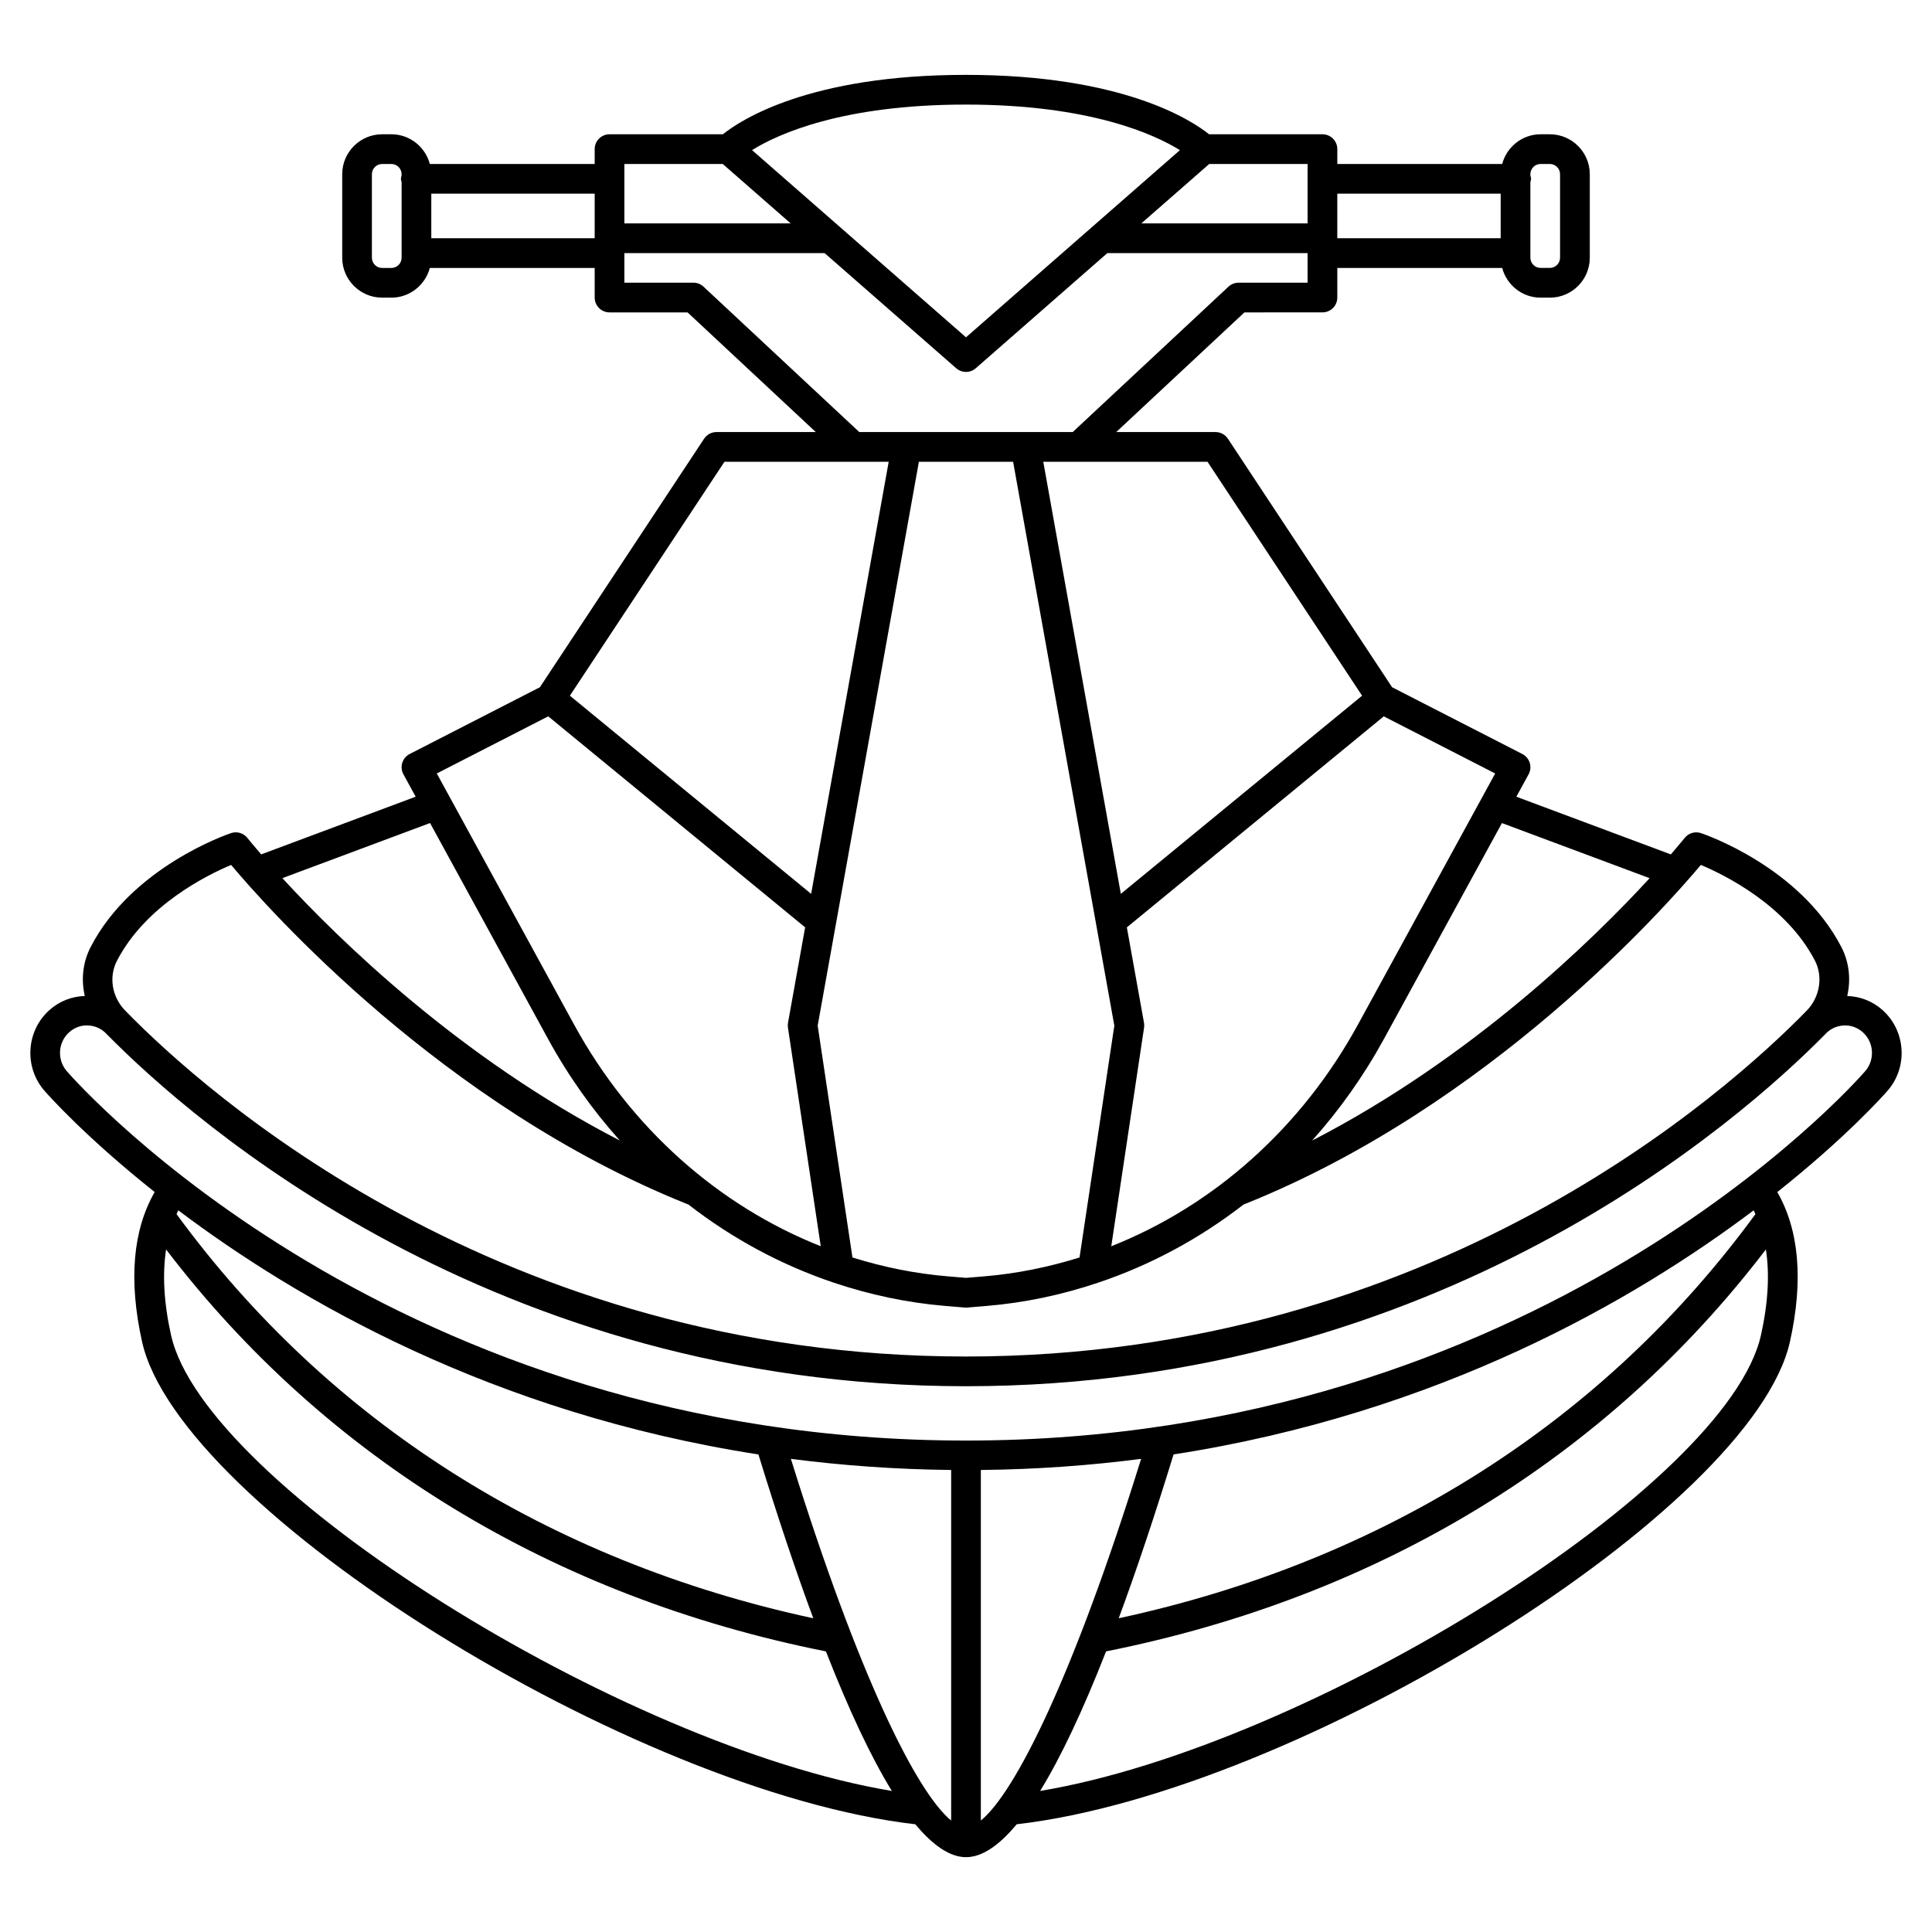<?xml version="1.0" encoding="UTF-8"?>
<!-- Uploaded to: ICON Repo, www.svgrepo.com, Generator: ICON Repo Mixer Tools -->
<svg fill="#000000" width="800px" height="800px" version="1.1" viewBox="144 144 512 512" xmlns="http://www.w3.org/2000/svg">
 <path d="m642.9 411.68c-2.625-2.344-5.922-3.621-9.367-3.731 0.996-4.32 0.555-8.906-1.559-12.988-10.977-21.191-36.137-29.82-37.199-30.176-1.582-0.531-3.316-0.004-4.344 1.301-0.074 0.094-1.32 1.66-3.637 4.34l-40.945-15.285 3.242-5.93c0.508-0.93 0.621-2.031 0.312-3.043-0.316-1.016-1.023-1.863-1.969-2.348l-34.512-17.695-43.516-65.859c-0.727-1.102-1.965-1.766-3.281-1.766h-26.312l33.977-31.711 20.672-0.004c2.172 0 3.938-1.758 3.938-3.938v-7.836h43.695c1.207 4.519 5.297 7.871 10.191 7.871h2.445c5.836 0 10.582-4.746 10.582-10.582v-22.125c0-5.844-4.754-10.59-10.586-10.59h-2.445c-4.891 0-8.98 3.352-10.191 7.871h-43.691v-3.934c0-2.176-1.762-3.938-3.938-3.938h-30.043c-4.758-3.797-23.008-15.742-64.477-15.742-41.445 0-59.617 11.934-64.367 15.742h-30.039c-2.172 0-3.938 1.758-3.938 3.938v3.938l-43.691-0.004c-1.207-4.519-5.297-7.871-10.191-7.871h-2.445c-5.832 0-10.582 4.746-10.582 10.582v22.125c0 5.844 4.75 10.59 10.582 10.59h2.445c4.891 0 8.98-3.352 10.191-7.871h43.691v7.84c0 2.176 1.762 3.938 3.938 3.938h20.676l33.977 31.711h-26.312c-1.324 0-2.555 0.664-3.281 1.766l-43.52 65.859-34.504 17.691c-0.945 0.484-1.652 1.332-1.969 2.348-0.312 1.016-0.199 2.113 0.312 3.043l3.242 5.93-40.945 15.285c-2.312-2.68-3.559-4.246-3.637-4.34-1.027-1.305-2.766-1.832-4.344-1.301-1.066 0.359-26.238 8.988-37.207 30.188-2.109 4.078-2.551 8.664-1.555 12.977-3.457 0.109-6.738 1.387-9.371 3.734-6.18 5.527-6.773 15.113-1.324 21.371 1.164 1.336 11.094 12.465 29.215 26.848-5.781 10.102-6.949 23.375-3.356 39.605 9.828 44.414 130.04 119.32 204.94 127.95 4.766 5.731 9.254 8.715 13.43 8.715 4.18 0 8.668-2.984 13.434-8.719 74.977-8.629 195.09-83.445 204.93-127.94 3.59-16.223 2.422-29.5-3.363-39.602 18.121-14.383 28.051-25.512 29.219-26.848 5.453-6.258 4.859-15.844-1.324-21.375zm-61.734-34.953c-14.941 16.262-47.051 47.699-89.441 69.539 7.234-8.082 13.66-17.105 19.062-26.984l31.242-57.16zm-77.285 38.777c-15.027 27.492-38.309 48.039-65.383 58.77l8.691-57.938c0.062-0.426 0.059-0.859-0.016-1.277l-4.543-25.297 68.082-55.922 29.527 15.141zm-99.043 66.742-4.836 0.398-4.836-0.402c-8.641-0.719-17.082-2.445-25.254-4.996l-9.219-61.441 26.824-149.43h24.969l26.824 149.43-9.219 61.441c-8.172 2.551-16.613 4.277-25.254 5zm100.13-153.88-63.934 52.512-20.555-114.51h43.523zm47.309-140.91h2.445c1.496 0 2.711 1.219 2.711 2.711v22.125c0 1.496-1.215 2.711-2.711 2.711h-2.445c-1.496 0-2.711-1.219-2.711-2.711v-20.02c0.07-0.293 0.176-0.57 0.176-0.887 0-0.316-0.109-0.594-0.176-0.887v-0.34c0-1.48 1.215-2.703 2.711-2.703zm-10.582 7.871v11.809h-43.297v-11.809zm-51.168 7.875h-44.062l17.992-15.742 26.07-0.004zm-90.586-31.488c32.898 0 50.004 7.898 56.75 12.074l-56.691 49.605-56.699-49.613c6.731-4.184 23.773-12.066 56.641-12.066zm-90.473 15.742h26.07l17.992 15.742-44.062 0.004zm-59.039 24.84c0 1.492-1.215 2.715-2.711 2.715h-2.445c-1.5 0-2.715-1.223-2.715-2.715v-22.125c0-1.492 1.215-2.715 2.711-2.715h2.445c1.5 0 2.715 1.223 2.715 2.711v0.34c-0.07 0.293-0.176 0.57-0.176 0.887s0.109 0.594 0.176 0.887zm7.871-5.16v-11.809h43.297v11.809zm72.145 12.836c-0.727-0.68-1.688-1.059-2.684-1.059h-18.293v-7.84h53.062l34.875 30.516c0.742 0.648 1.668 0.973 2.594 0.973s1.852-0.324 2.594-0.973l34.871-30.516h53.062v7.84h-18.289c-0.996 0-1.957 0.379-2.684 1.059l-41.277 38.527h-56.555zm5.547 46.398h43.523l-20.555 114.51-63.934-52.516zm-46.703 67.465 68.082 55.922-4.539 25.293c-0.074 0.422-0.082 0.855-0.016 1.277l8.691 57.938c-27.07-10.73-50.355-31.277-65.383-58.77l-36.367-66.52zm-31.32 28.277 31.242 57.16c5.398 9.879 11.824 18.902 19.059 26.98-42.395-21.84-74.496-53.27-89.438-69.535zm-82.957 36.48c7.625-14.738 23.996-22.758 30.238-25.375 9.668 11.516 56.043 63.852 120.66 89.789l0.516 0.199c11.688 9.074 24.699 16.07 38.543 20.719 0.027 0.012 0.059 0.02 0.086 0.027 9.484 3.176 19.34 5.289 29.449 6.133l5.164 0.43c0.109 0.012 0.215 0.016 0.328 0.016 0.109 0 0.215-0.004 0.328-0.016l5.164-0.43c10.109-0.84 19.965-2.953 29.449-6.133 0.027-0.012 0.059-0.016 0.086-0.027 13.852-4.652 26.871-11.66 38.566-20.738 0.016-0.008 0.031-0.004 0.047-0.008l0.676-0.266c64.48-25.957 110.77-78.191 120.43-89.699 6.238 2.617 22.602 10.637 30.234 25.363 2.195 4.238 1.305 9.688-2.172 13.25-20.977 21.504-99.031 91.664-222.81 91.664-123.8 0-201.85-70.172-222.82-91.676-3.523-3.613-4.394-8.93-2.168-13.223zm169.98 130.85c5.023 16.344 9.867 30.809 14.535 43.418-70.277-15.148-128.48-52.047-168.74-107.11 0.156-0.332 0.297-0.68 0.461-1.004 31.453 23.711 83.273 53.785 153.74 64.695zm-155.67-31.633c-1.914-8.633-2.305-16.184-1.305-22.691 42.23 55.316 102.46 92.074 174.86 106.52 6.156 15.723 11.984 28.055 17.473 36.984-71.473-11.887-182.21-80.969-191.02-120.81zm164.27 32.801c13.512 1.75 27.672 2.789 42.473 2.949v92.898c-9.074-7.422-24.434-37.906-42.473-95.848zm50.344 95.848v-92.898c14.809-0.156 28.965-1.195 42.473-2.949-18.035 57.941-33.395 88.43-42.473 95.848zm206.74-128.65c-8.836 39.918-119.49 108.93-191.03 120.81 5.488-8.926 11.316-21.258 17.473-36.984 72.387-14.445 132.63-51.207 174.86-106.52 1.008 6.504 0.613 14.059-1.301 22.691zm-1.465-32.062c-40.25 55.07-98.465 91.961-168.74 107.11 4.668-12.609 9.512-27.074 14.535-43.418 70.465-10.91 122.29-40.98 153.73-64.691 0.168 0.328 0.312 0.668 0.473 1zm29.078-37.863c-3.484 3.996-87.082 97.879-238.29 97.879-151.21 0-234.81-93.883-238.29-97.879-2.637-3.027-2.356-7.66 0.629-10.328 1.43-1.273 3.269-1.949 5.156-1.789 1.902 0.117 3.644 0.98 4.91 2.43 0.012 0.016 0.031 0.02 0.043 0.031 22.727 23.023 102.31 93.137 227.55 93.137 125.27 0 204.88-70.152 227.57-93.148 0.008-0.008 0.02-0.012 0.027-0.02 1.262-1.449 3.008-2.309 4.91-2.43 1.887-0.141 3.727 0.52 5.152 1.785 2.981 2.672 3.266 7.305 0.629 10.332z"/>
</svg>